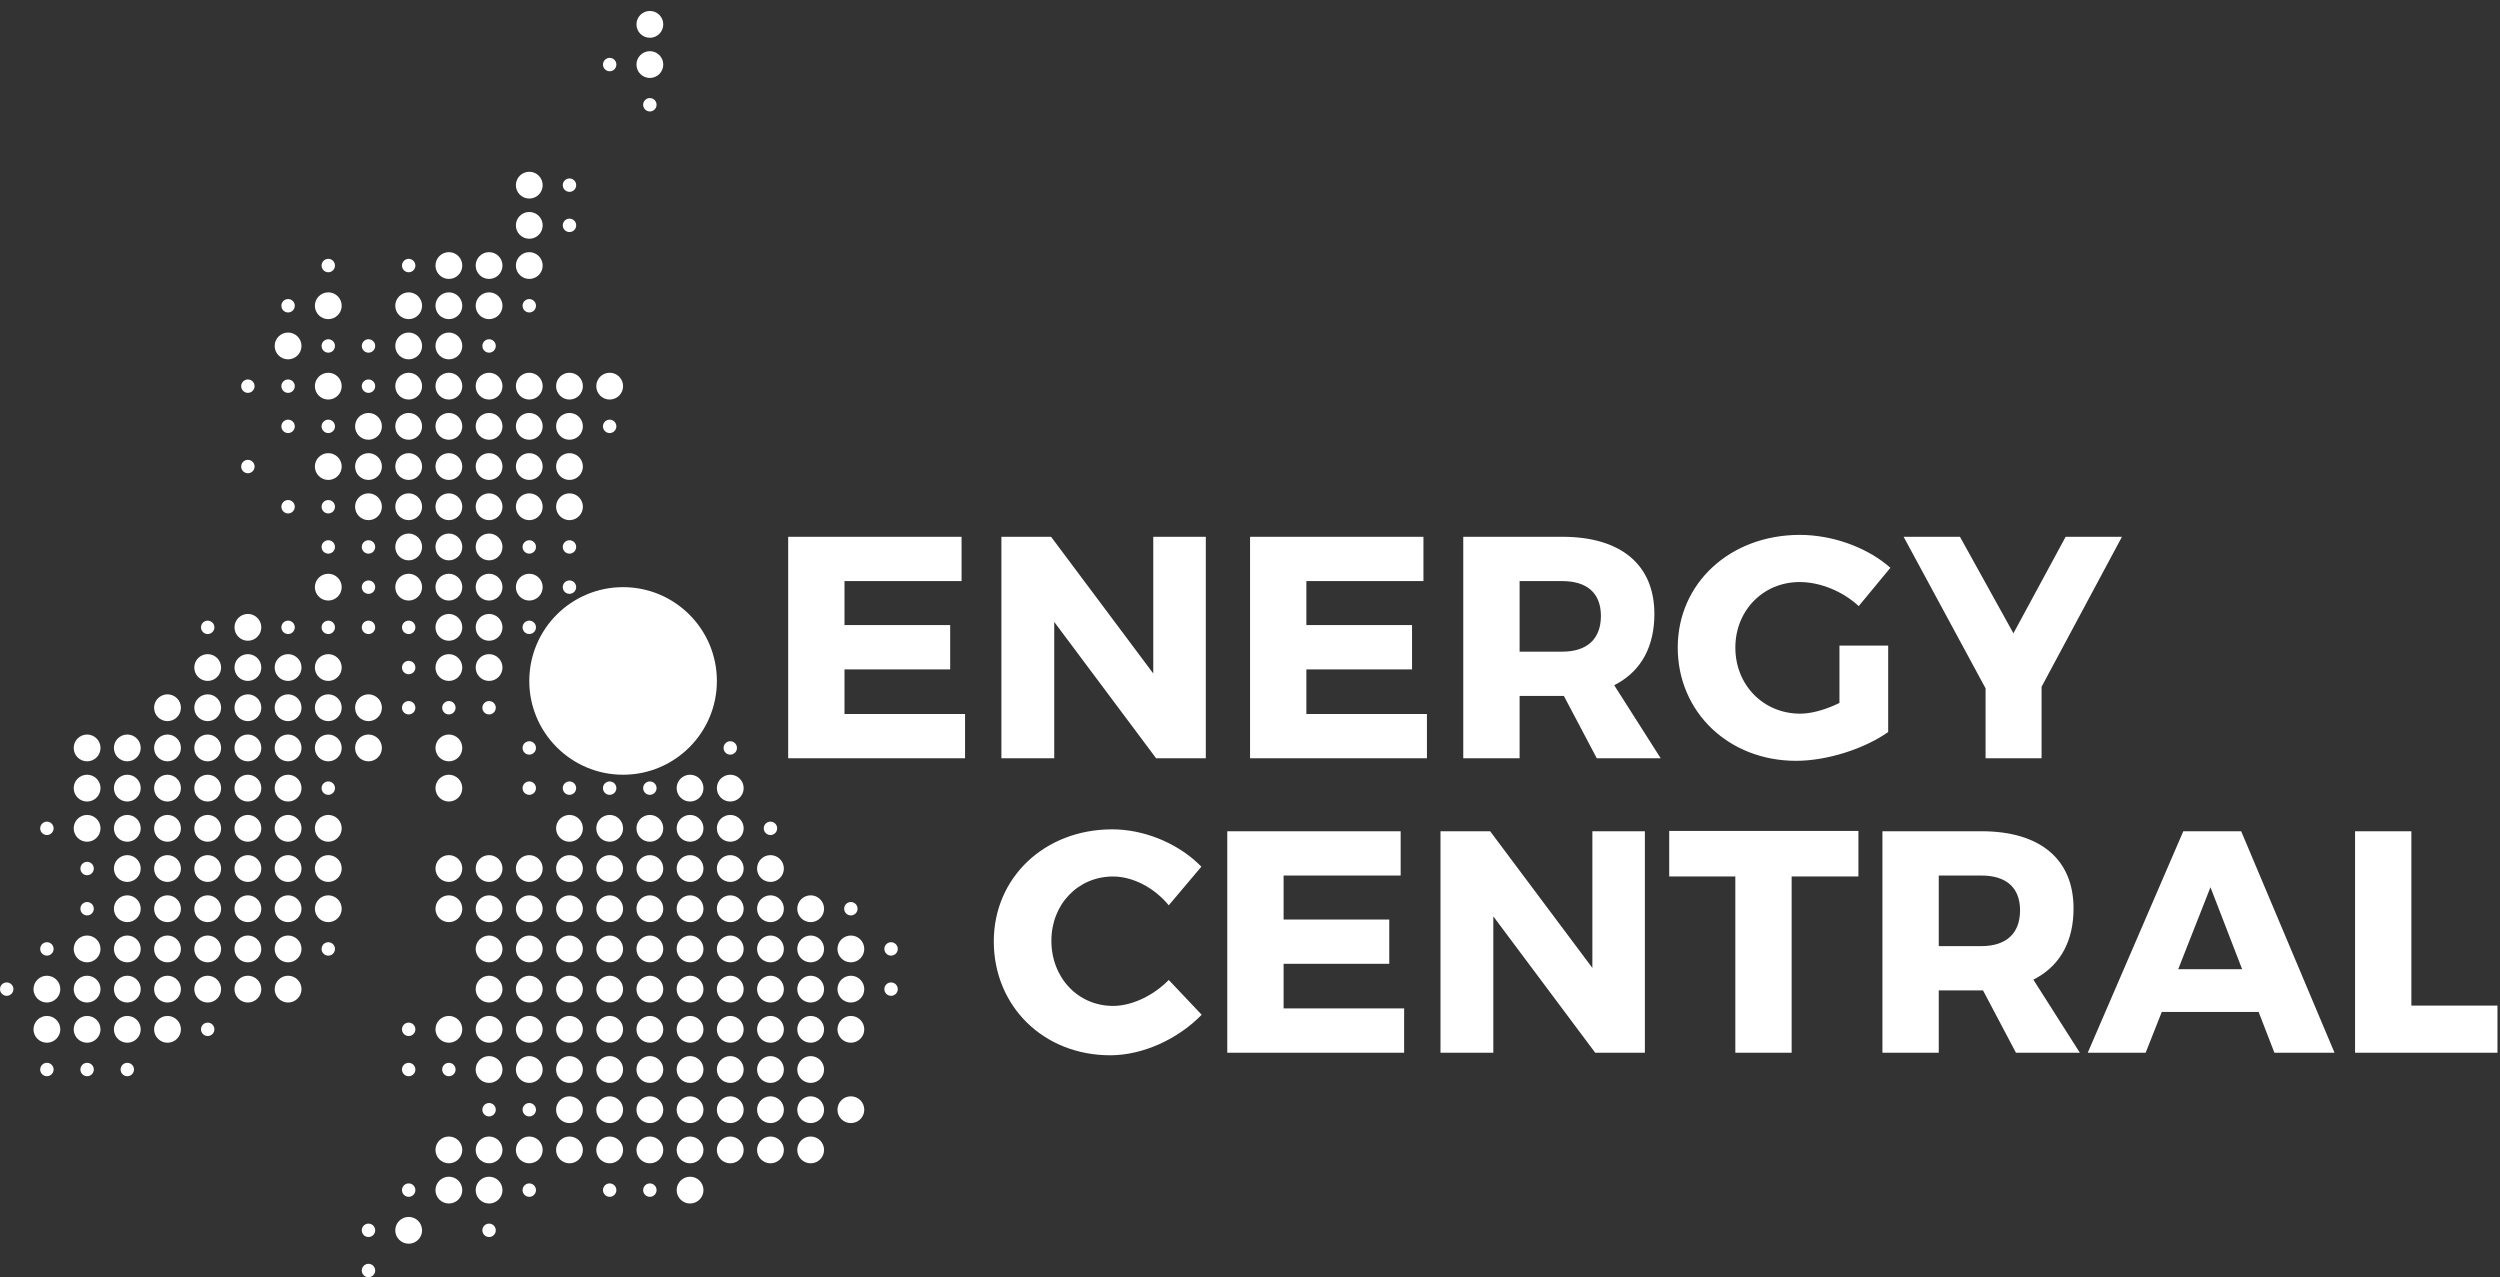 <?xml version="1.0" encoding="UTF-8"?>
<svg width="137px" height="70px" viewBox="0 0 137 70" version="1.1" xmlns="http://www.w3.org/2000/svg" xmlns:xlink="http://www.w3.org/1999/xlink">
    <rect x="0" y="0" width="137" height="70" fill="#333333" stroke="none"/>
    <title>Logo/White</title>
    <g id="Page-1" stroke="none" stroke-width="1" fill="none" fill-rule="evenodd">
        <g id="Desktop/Homepage" transform="translate(-150, -100)" fill="#FFFFFF">
            <g id="Logo" transform="translate(150, 100)">
                <path d="M20.193,69.257 C20.396,69.257 20.56,69.422 20.56,69.624 C20.56,69.827 20.396,69.992 20.193,69.992 C19.99,69.992 19.826,69.827 19.826,69.624 C19.826,69.422 19.99,69.257 20.193,69.257 Z M22.396,66.687 C22.801,66.687 23.13,67.016 23.13,67.422 C23.13,67.827 22.801,68.155 22.396,68.155 C21.991,68.155 21.661,67.827 21.661,67.422 C21.661,67.016 21.991,66.687 22.396,66.687 Z M20.193,67.054 C20.396,67.054 20.56,67.219 20.56,67.422 C20.56,67.624 20.396,67.789 20.193,67.789 C19.99,67.789 19.826,67.624 19.826,67.422 C19.826,67.219 19.99,67.054 20.193,67.054 Z M26.802,67.054 C27.004,67.054 27.169,67.219 27.169,67.422 C27.169,67.624 27.004,67.789 26.802,67.789 C26.599,67.789 26.434,67.624 26.434,67.422 C26.434,67.219 26.599,67.054 26.802,67.054 Z M24.599,64.484 C25.004,64.484 25.333,64.813 25.333,65.219 C25.333,65.624 25.004,65.952 24.599,65.952 C24.194,65.952 23.864,65.624 23.864,65.219 C23.864,64.813 24.194,64.484 24.599,64.484 Z M26.802,64.484 C27.207,64.484 27.536,64.813 27.536,65.219 C27.536,65.624 27.207,65.952 26.802,65.952 C26.397,65.952 26.067,65.624 26.067,65.219 C26.067,64.813 26.397,64.484 26.802,64.484 Z M37.816,64.484 C38.221,64.484 38.55,64.813 38.55,65.219 C38.55,65.624 38.221,65.952 37.816,65.952 C37.41,65.952 37.081,65.624 37.081,65.219 C37.081,64.813 37.41,64.484 37.816,64.484 Z M22.396,64.851 C22.598,64.851 22.763,65.016 22.763,65.219 C22.763,65.421 22.598,65.586 22.396,65.586 C22.193,65.586 22.029,65.421 22.029,65.219 C22.029,65.016 22.193,64.851 22.396,64.851 Z M35.613,64.851 C35.815,64.851 35.98,65.016 35.98,65.219 C35.98,65.421 35.815,65.586 35.613,65.586 C35.41,65.586 35.245,65.421 35.245,65.219 C35.245,65.016 35.41,64.851 35.613,64.851 Z M33.411,64.851 C33.613,64.851 33.777,65.016 33.777,65.219 C33.777,65.421 33.613,65.586 33.411,65.586 C33.208,65.586 33.043,65.421 33.043,65.219 C33.043,65.016 33.208,64.851 33.411,64.851 Z M29.005,64.851 C29.207,64.851 29.372,65.016 29.372,65.219 C29.372,65.421 29.207,65.586 29.005,65.586 C28.802,65.586 28.637,65.421 28.637,65.219 C28.637,65.016 28.802,64.851 29.005,64.851 Z M35.613,62.281 C36.018,62.281 36.347,62.61 36.347,63.016 C36.347,63.421 36.018,63.749 35.613,63.749 C35.208,63.749 34.878,63.421 34.878,63.016 C34.878,62.61 35.208,62.281 35.613,62.281 Z M33.411,62.281 C33.816,62.281 34.145,62.61 34.145,63.016 C34.145,63.421 33.816,63.749 33.411,63.749 C33.005,63.749 32.676,63.421 32.676,63.016 C32.676,62.61 33.005,62.281 33.411,62.281 Z M31.208,62.281 C31.613,62.281 31.942,62.61 31.942,63.016 C31.942,63.421 31.613,63.749 31.208,63.749 C30.802,63.749 30.473,63.421 30.473,63.016 C30.473,62.61 30.802,62.281 31.208,62.281 Z M29.005,62.281 C29.41,62.281 29.739,62.61 29.739,63.016 C29.739,63.421 29.41,63.749 29.005,63.749 C28.6,63.749 28.27,63.421 28.27,63.016 C28.27,62.61 28.6,62.281 29.005,62.281 Z M26.802,62.281 C27.207,62.281 27.536,62.61 27.536,63.016 C27.536,63.421 27.207,63.749 26.802,63.749 C26.397,63.749 26.067,63.421 26.067,63.016 C26.067,62.61 26.397,62.281 26.802,62.281 Z M24.599,62.281 C25.004,62.281 25.333,62.61 25.333,63.016 C25.333,63.421 25.004,63.749 24.599,63.749 C24.194,63.749 23.864,63.421 23.864,63.016 C23.864,62.61 24.194,62.281 24.599,62.281 Z M44.424,62.281 C44.83,62.281 45.159,62.61 45.159,63.016 C45.159,63.421 44.83,63.749 44.424,63.749 C44.019,63.749 43.69,63.421 43.69,63.016 C43.69,62.61 44.019,62.281 44.424,62.281 Z M42.222,62.281 C42.627,62.281 42.956,62.61 42.956,63.016 C42.956,63.421 42.627,63.749 42.222,63.749 C41.816,63.749 41.487,63.421 41.487,63.016 C41.487,62.61 41.816,62.281 42.222,62.281 Z M40.019,62.281 C40.424,62.281 40.753,62.61 40.753,63.016 C40.753,63.421 40.424,63.749 40.019,63.749 C39.613,63.749 39.284,63.421 39.284,63.016 C39.284,62.61 39.613,62.281 40.019,62.281 Z M37.816,62.281 C38.221,62.281 38.55,62.61 38.55,63.016 C38.55,63.421 38.221,63.749 37.816,63.749 C37.41,63.749 37.081,63.421 37.081,63.016 C37.081,62.61 37.41,62.281 37.816,62.281 Z M44.424,60.078 C44.83,60.078 45.159,60.407 45.159,60.813 C45.159,61.218 44.83,61.546 44.424,61.546 C44.019,61.546 43.69,61.218 43.69,60.813 C43.69,60.407 44.019,60.078 44.424,60.078 Z M46.627,60.078 C47.033,60.078 47.362,60.407 47.362,60.813 C47.362,61.218 47.033,61.546 46.627,61.546 C46.222,61.546 45.893,61.218 45.893,60.813 C45.893,60.407 46.222,60.078 46.627,60.078 Z M31.208,60.078 C31.613,60.078 31.942,60.407 31.942,60.813 C31.942,61.218 31.613,61.546 31.208,61.546 C30.802,61.546 30.473,61.218 30.473,60.813 C30.473,60.407 30.802,60.078 31.208,60.078 Z M33.411,60.078 C33.816,60.078 34.145,60.407 34.145,60.813 C34.145,61.218 33.816,61.546 33.411,61.546 C33.005,61.546 32.676,61.218 32.676,60.813 C32.676,60.407 33.005,60.078 33.411,60.078 Z M35.613,60.078 C36.018,60.078 36.347,60.407 36.347,60.813 C36.347,61.218 36.018,61.546 35.613,61.546 C35.208,61.546 34.878,61.218 34.878,60.813 C34.878,60.407 35.208,60.078 35.613,60.078 Z M37.816,60.078 C38.221,60.078 38.55,60.407 38.55,60.813 C38.55,61.218 38.221,61.546 37.816,61.546 C37.41,61.546 37.081,61.218 37.081,60.813 C37.081,60.407 37.41,60.078 37.816,60.078 Z M40.019,60.078 C40.424,60.078 40.753,60.407 40.753,60.813 C40.753,61.218 40.424,61.546 40.019,61.546 C39.613,61.546 39.284,61.218 39.284,60.813 C39.284,60.407 39.613,60.078 40.019,60.078 Z M42.222,60.078 C42.627,60.078 42.956,60.407 42.956,60.813 C42.956,61.218 42.627,61.546 42.222,61.546 C41.816,61.546 41.487,61.218 41.487,60.813 C41.487,60.407 41.816,60.078 42.222,60.078 Z M26.802,60.445 C27.004,60.445 27.169,60.61 27.169,60.813 C27.169,61.015 27.004,61.18 26.802,61.18 C26.599,61.18 26.434,61.015 26.434,60.813 C26.434,60.61 26.599,60.445 26.802,60.445 Z M29.005,60.445 C29.206,60.445 29.372,60.61 29.372,60.813 C29.372,61.015 29.206,61.18 29.005,61.18 C28.802,61.18 28.637,61.015 28.637,60.813 C28.637,60.61 28.802,60.445 29.005,60.445 Z M42.222,57.875 C42.627,57.875 42.956,58.204 42.956,58.61 C42.956,59.015 42.627,59.344 42.222,59.344 C41.816,59.344 41.487,59.015 41.487,58.61 C41.487,58.204 41.816,57.875 42.222,57.875 Z M44.424,57.875 C44.83,57.875 45.159,58.204 45.159,58.61 C45.159,59.015 44.83,59.344 44.424,59.344 C44.019,59.344 43.69,59.015 43.69,58.61 C43.69,58.204 44.019,57.875 44.424,57.875 Z M26.802,57.875 C27.207,57.875 27.536,58.204 27.536,58.61 C27.536,59.015 27.207,59.344 26.802,59.344 C26.397,59.344 26.067,59.015 26.067,58.61 C26.067,58.204 26.397,57.875 26.802,57.875 Z M37.816,57.875 C38.221,57.875 38.55,58.204 38.55,58.61 C38.55,59.015 38.221,59.344 37.816,59.344 C37.41,59.344 37.081,59.015 37.081,58.61 C37.081,58.204 37.41,57.875 37.816,57.875 Z M35.613,57.875 C36.018,57.875 36.347,58.204 36.347,58.61 C36.347,59.015 36.018,59.344 35.613,59.344 C35.208,59.344 34.878,59.015 34.878,58.61 C34.878,58.204 35.208,57.875 35.613,57.875 Z M33.411,57.875 C33.816,57.875 34.145,58.204 34.145,58.61 C34.145,59.015 33.816,59.344 33.411,59.344 C33.005,59.344 32.676,59.015 32.676,58.61 C32.676,58.204 33.005,57.875 33.411,57.875 Z M29.005,57.875 C29.41,57.875 29.739,58.204 29.739,58.61 C29.739,59.015 29.41,59.344 29.005,59.344 C28.6,59.344 28.27,59.015 28.27,58.61 C28.27,58.204 28.6,57.875 29.005,57.875 Z M40.019,57.875 C40.424,57.875 40.753,58.204 40.753,58.61 C40.753,59.015 40.424,59.344 40.019,59.344 C39.613,59.344 39.284,59.015 39.284,58.61 C39.284,58.204 39.613,57.875 40.019,57.875 Z M31.208,57.875 C31.613,57.875 31.942,58.204 31.942,58.61 C31.942,59.015 31.613,59.344 31.208,59.344 C30.802,59.344 30.473,59.015 30.473,58.61 C30.473,58.204 30.802,57.875 31.208,57.875 Z M2.57,58.242 C2.773,58.242 2.938,58.407 2.938,58.61 C2.938,58.812 2.773,58.977 2.57,58.977 C2.368,58.977 2.203,58.812 2.203,58.61 C2.203,58.407 2.368,58.242 2.57,58.242 Z M4.773,58.242 C4.976,58.242 5.14,58.407 5.14,58.61 C5.14,58.812 4.976,58.977 4.773,58.977 C4.571,58.977 4.406,58.812 4.406,58.61 C4.406,58.407 4.571,58.242 4.773,58.242 Z M6.976,58.242 C7.179,58.242 7.343,58.407 7.343,58.61 C7.343,58.812 7.179,58.977 6.976,58.977 C6.774,58.977 6.609,58.812 6.609,58.61 C6.609,58.407 6.774,58.242 6.976,58.242 Z M22.396,58.242 C22.598,58.242 22.763,58.407 22.763,58.61 C22.763,58.812 22.598,58.977 22.396,58.977 C22.193,58.977 22.029,58.812 22.029,58.61 C22.029,58.407 22.193,58.242 22.396,58.242 Z M24.599,58.242 C24.801,58.242 24.966,58.407 24.966,58.61 C24.966,58.812 24.801,58.977 24.599,58.977 C24.396,58.977 24.232,58.812 24.232,58.61 C24.232,58.407 24.396,58.242 24.599,58.242 Z M60.945,45.448 C62.654,45.448 64.424,46.164 65.638,47.301 L65.835,47.494 L64.048,49.61 C63.251,48.639 62.072,48.032 60.997,48.032 C59.073,48.032 57.616,49.558 57.616,51.552 C57.616,53.58 59.073,55.124 60.997,55.124 C61.952,55.124 63.043,54.64 63.874,53.871 L64.048,53.702 L65.852,55.609 C64.552,56.945 62.627,57.829 60.841,57.829 C57.183,57.829 54.46,55.141 54.46,51.586 C54.46,48.083 57.253,45.448 60.945,45.448 Z M76.756,45.552 L76.756,47.98 L70.341,47.98 L70.341,50.39 L76.132,50.39 L76.132,52.818 L70.341,52.818 L70.341,55.262 L76.946,55.262 L76.946,57.69 L67.254,57.69 L67.254,45.552 L76.756,45.552 Z M81.66,45.552 L87.262,53.042 L87.262,45.552 L90.139,45.552 L90.139,57.69 L87.418,57.69 L81.834,50.217 L81.834,57.69 L78.939,57.69 L78.939,45.552 L81.66,45.552 Z M101.841,45.535 L101.841,48.032 L98.182,48.032 L98.182,57.69 L95.096,57.69 L95.096,48.032 L91.473,48.032 L91.473,45.535 L101.841,45.535 Z M108.584,45.552 C111.792,45.552 113.63,47.078 113.63,49.783 C113.63,51.554 112.918,52.851 111.617,53.583 L111.428,53.684 L113.976,57.69 L110.474,57.69 L108.67,54.274 L106.244,54.274 L106.244,57.69 L103.157,57.69 L103.157,45.552 L108.584,45.552 Z M122.817,45.552 L127.932,57.69 L124.638,57.69 L123.772,55.453 L118.466,55.453 L117.581,57.69 L114.408,57.69 L119.645,45.552 L122.817,45.552 Z M132.143,45.552 L132.143,55.106 L136.861,55.106 L136.861,57.69 L129.057,57.69 L129.057,45.552 L132.143,45.552 Z M44.424,55.673 C44.83,55.673 45.159,56.002 45.159,56.408 C45.159,56.813 44.83,57.141 44.424,57.141 C44.019,57.141 43.69,56.813 43.69,56.408 C43.69,56.002 44.019,55.673 44.424,55.673 Z M2.57,55.673 C2.975,55.673 3.305,56.002 3.305,56.408 C3.305,56.813 2.975,57.141 2.57,57.141 C2.165,57.141 1.836,56.813 1.836,56.408 C1.836,56.002 2.165,55.673 2.57,55.673 Z M42.222,55.673 C42.627,55.673 42.956,56.002 42.956,56.408 C42.956,56.813 42.627,57.141 42.222,57.141 C41.816,57.141 41.487,56.813 41.487,56.408 C41.487,56.002 41.816,55.673 42.222,55.673 Z M40.019,55.673 C40.424,55.673 40.753,56.002 40.753,56.408 C40.753,56.813 40.424,57.141 40.019,57.141 C39.613,57.141 39.284,56.813 39.284,56.408 C39.284,56.002 39.613,55.673 40.019,55.673 Z M37.816,55.673 C38.221,55.673 38.55,56.002 38.55,56.408 C38.55,56.813 38.221,57.141 37.816,57.141 C37.41,57.141 37.081,56.813 37.081,56.408 C37.081,56.002 37.41,55.673 37.816,55.673 Z M35.613,55.673 C36.018,55.673 36.347,56.002 36.347,56.408 C36.347,56.813 36.018,57.141 35.613,57.141 C35.208,57.141 34.878,56.813 34.878,56.408 C34.878,56.002 35.208,55.673 35.613,55.673 Z M33.411,55.673 C33.816,55.673 34.145,56.002 34.145,56.408 C34.145,56.813 33.816,57.141 33.411,57.141 C33.005,57.141 32.676,56.813 32.676,56.408 C32.676,56.002 33.005,55.673 33.411,55.673 Z M26.802,55.673 C27.207,55.673 27.536,56.002 27.536,56.408 C27.536,56.813 27.207,57.141 26.802,57.141 C26.397,57.141 26.067,56.813 26.067,56.408 C26.067,56.002 26.397,55.673 26.802,55.673 Z M29.005,55.673 C29.41,55.673 29.739,56.002 29.739,56.408 C29.739,56.813 29.41,57.141 29.005,57.141 C28.6,57.141 28.27,56.813 28.27,56.408 C28.27,56.002 28.6,55.673 29.005,55.673 Z M31.208,55.673 C31.613,55.673 31.942,56.002 31.942,56.408 C31.942,56.813 31.613,57.141 31.208,57.141 C30.802,57.141 30.473,56.813 30.473,56.408 C30.473,56.002 30.802,55.673 31.208,55.673 Z M24.599,55.673 C25.004,55.673 25.333,56.002 25.333,56.408 C25.333,56.813 25.004,57.141 24.599,57.141 C24.194,57.141 23.864,56.813 23.864,56.408 C23.864,56.002 24.194,55.673 24.599,55.673 Z M9.179,55.673 C9.584,55.673 9.914,56.002 9.914,56.408 C9.914,56.813 9.584,57.141 9.179,57.141 C8.774,57.141 8.444,56.813 8.444,56.408 C8.444,56.002 8.774,55.673 9.179,55.673 Z M6.976,55.673 C7.381,55.673 7.711,56.002 7.711,56.408 C7.711,56.813 7.381,57.141 6.976,57.141 C6.571,57.141 6.242,56.813 6.242,56.408 C6.242,56.002 6.571,55.673 6.976,55.673 Z M4.773,55.673 C5.178,55.673 5.508,56.002 5.508,56.408 C5.508,56.813 5.178,57.141 4.773,57.141 C4.368,57.141 4.039,56.813 4.039,56.408 C4.039,56.002 4.368,55.673 4.773,55.673 Z M46.627,55.673 C47.033,55.673 47.362,56.002 47.362,56.408 C47.362,56.813 47.033,57.141 46.627,57.141 C46.222,57.141 45.893,56.813 45.893,56.408 C45.893,56.002 46.222,55.673 46.627,55.673 Z M11.382,56.04 C11.584,56.04 11.749,56.204 11.749,56.407 C11.749,56.609 11.584,56.774 11.382,56.774 C11.179,56.774 11.015,56.609 11.015,56.407 C11.015,56.204 11.179,56.04 11.382,56.04 Z M22.396,56.04 C22.598,56.04 22.763,56.204 22.763,56.407 C22.763,56.609 22.598,56.774 22.396,56.774 C22.193,56.774 22.029,56.609 22.029,56.407 C22.029,56.204 22.193,56.04 22.396,56.04 Z M44.424,53.47 C44.83,53.47 45.159,53.799 45.159,54.205 C45.159,54.61 44.83,54.938 44.424,54.938 C44.019,54.938 43.69,54.61 43.69,54.205 C43.69,53.799 44.019,53.47 44.424,53.47 Z M37.816,53.47 C38.221,53.47 38.55,53.799 38.55,54.205 C38.55,54.61 38.221,54.938 37.816,54.938 C37.41,54.938 37.081,54.61 37.081,54.205 C37.081,53.799 37.41,53.47 37.816,53.47 Z M4.773,53.47 C5.178,53.47 5.508,53.799 5.508,54.205 C5.508,54.61 5.178,54.938 4.773,54.938 C4.368,54.938 4.039,54.61 4.039,54.205 C4.039,53.799 4.368,53.47 4.773,53.47 Z M29.005,53.47 C29.41,53.47 29.739,53.799 29.739,54.205 C29.739,54.61 29.41,54.938 29.005,54.938 C28.6,54.938 28.27,54.61 28.27,54.205 C28.27,53.799 28.6,53.47 29.005,53.47 Z M11.382,53.47 C11.787,53.47 12.116,53.799 12.116,54.205 C12.116,54.61 11.787,54.938 11.382,54.938 C10.976,54.938 10.647,54.61 10.647,54.205 C10.647,53.799 10.976,53.47 11.382,53.47 Z M42.222,53.47 C42.627,53.47 42.956,53.799 42.956,54.205 C42.956,54.61 42.627,54.938 42.222,54.938 C41.816,54.938 41.487,54.61 41.487,54.205 C41.487,53.799 41.816,53.47 42.222,53.47 Z M9.179,53.47 C9.584,53.47 9.914,53.799 9.914,54.205 C9.914,54.61 9.584,54.938 9.179,54.938 C8.774,54.938 8.444,54.61 8.444,54.205 C8.444,53.799 8.774,53.47 9.179,53.47 Z M40.019,53.47 C40.424,53.47 40.753,53.799 40.753,54.205 C40.753,54.61 40.424,54.938 40.019,54.938 C39.613,54.938 39.284,54.61 39.284,54.205 C39.284,53.799 39.613,53.47 40.019,53.47 Z M6.976,53.47 C7.381,53.47 7.711,53.799 7.711,54.205 C7.711,54.61 7.381,54.938 6.976,54.938 C6.571,54.938 6.242,54.61 6.242,54.205 C6.242,53.799 6.571,53.47 6.976,53.47 Z M26.802,53.47 C27.207,53.47 27.536,53.799 27.536,54.205 C27.536,54.61 27.207,54.938 26.802,54.938 C26.397,54.938 26.067,54.61 26.067,54.205 C26.067,53.799 26.397,53.47 26.802,53.47 Z M2.57,53.47 C2.975,53.47 3.305,53.799 3.305,54.205 C3.305,54.61 2.975,54.938 2.57,54.938 C2.165,54.938 1.836,54.61 1.836,54.205 C1.836,53.799 2.165,53.47 2.57,53.47 Z M31.208,53.47 C31.613,53.47 31.942,53.799 31.942,54.205 C31.942,54.61 31.613,54.938 31.208,54.938 C30.802,54.938 30.473,54.61 30.473,54.205 C30.473,53.799 30.802,53.47 31.208,53.47 Z M13.584,53.47 C13.989,53.47 14.319,53.799 14.319,54.205 C14.319,54.61 13.989,54.938 13.584,54.938 C13.179,54.938 12.85,54.61 12.85,54.205 C12.85,53.799 13.179,53.47 13.584,53.47 Z M46.627,53.47 C47.033,53.47 47.362,53.799 47.362,54.205 C47.362,54.61 47.033,54.938 46.627,54.938 C46.222,54.938 45.893,54.61 45.893,54.205 C45.893,53.799 46.222,53.47 46.627,53.47 Z M15.787,53.47 C16.192,53.47 16.522,53.799 16.522,54.205 C16.522,54.61 16.192,54.938 15.787,54.938 C15.382,54.938 15.052,54.61 15.052,54.205 C15.052,53.799 15.382,53.47 15.787,53.47 Z M33.411,53.47 C33.816,53.47 34.145,53.799 34.145,54.205 C34.145,54.61 33.816,54.938 33.411,54.938 C33.005,54.938 32.676,54.61 32.676,54.205 C32.676,53.799 33.005,53.47 33.411,53.47 Z M35.613,53.47 C36.018,53.47 36.347,53.799 36.347,54.205 C36.347,54.61 36.018,54.938 35.613,54.938 C35.208,54.938 34.878,54.61 34.878,54.205 C34.878,53.799 35.208,53.47 35.613,53.47 Z M48.83,53.837 C49.033,53.837 49.198,54.001 49.198,54.204 C49.198,54.406 49.033,54.571 48.83,54.571 C48.628,54.571 48.463,54.406 48.463,54.204 C48.463,54.001 48.628,53.837 48.83,53.837 Z M0.367,53.837 C0.57,53.837 0.735,54.001 0.735,54.204 C0.735,54.406 0.57,54.571 0.367,54.571 C0.165,54.571 4.68040639e-14,54.406 4.68040639e-14,54.204 C4.68040639e-14,54.001 0.165,53.837 0.367,53.837 Z M121.134,48.621 L119.366,53.112 L122.869,53.112 L121.134,48.621 Z M6.976,51.267 C7.381,51.267 7.711,51.596 7.711,52.002 C7.711,52.407 7.381,52.736 6.976,52.736 C6.571,52.736 6.242,52.407 6.242,52.002 C6.242,51.596 6.571,51.267 6.976,51.267 Z M37.816,51.267 C38.221,51.267 38.55,51.596 38.55,52.002 C38.55,52.407 38.221,52.736 37.816,52.736 C37.41,52.736 37.081,52.407 37.081,52.002 C37.081,51.596 37.41,51.267 37.816,51.267 Z M29.005,51.267 C29.41,51.267 29.739,51.596 29.739,52.002 C29.739,52.407 29.41,52.736 29.005,52.736 C28.6,52.736 28.27,52.407 28.27,52.002 C28.27,51.596 28.6,51.267 29.005,51.267 Z M33.411,51.267 C33.816,51.267 34.145,51.596 34.145,52.002 C34.145,52.407 33.816,52.736 33.411,52.736 C33.005,52.736 32.676,52.407 32.676,52.002 C32.676,51.596 33.005,51.267 33.411,51.267 Z M4.773,51.267 C5.178,51.267 5.508,51.596 5.508,52.002 C5.508,52.407 5.178,52.736 4.773,52.736 C4.368,52.736 4.039,52.407 4.039,52.002 C4.039,51.596 4.368,51.267 4.773,51.267 Z M44.424,51.267 C44.83,51.267 45.159,51.596 45.159,52.002 C45.159,52.407 44.83,52.736 44.424,52.736 C44.019,52.736 43.69,52.407 43.69,52.002 C43.69,51.596 44.019,51.267 44.424,51.267 Z M46.627,51.267 C47.033,51.267 47.362,51.596 47.362,52.002 C47.362,52.407 47.033,52.736 46.627,52.736 C46.222,52.736 45.893,52.407 45.893,52.002 C45.893,51.596 46.222,51.267 46.627,51.267 Z M40.019,51.267 C40.424,51.267 40.753,51.596 40.753,52.002 C40.753,52.407 40.424,52.736 40.019,52.736 C39.613,52.736 39.284,52.407 39.284,52.002 C39.284,51.596 39.613,51.267 40.019,51.267 Z M11.382,51.267 C11.787,51.267 12.116,51.596 12.116,52.002 C12.116,52.407 11.787,52.736 11.382,52.736 C10.976,52.736 10.647,52.407 10.647,52.002 C10.647,51.596 10.976,51.267 11.382,51.267 Z M35.613,51.267 C36.018,51.267 36.347,51.596 36.347,52.002 C36.347,52.407 36.018,52.736 35.613,52.736 C35.208,52.736 34.878,52.407 34.878,52.002 C34.878,51.596 35.208,51.267 35.613,51.267 Z M9.179,51.267 C9.584,51.267 9.914,51.596 9.914,52.002 C9.914,52.407 9.584,52.736 9.179,52.736 C8.774,52.736 8.444,52.407 8.444,52.002 C8.444,51.596 8.774,51.267 9.179,51.267 Z M31.208,51.267 C31.613,51.267 31.942,51.596 31.942,52.002 C31.942,52.407 31.613,52.736 31.208,52.736 C30.802,52.736 30.473,52.407 30.473,52.002 C30.473,51.596 30.802,51.267 31.208,51.267 Z M42.222,51.267 C42.627,51.267 42.956,51.596 42.956,52.002 C42.956,52.407 42.627,52.736 42.222,52.736 C41.816,52.736 41.487,52.407 41.487,52.002 C41.487,51.596 41.816,51.267 42.222,51.267 Z M13.584,51.267 C13.989,51.267 14.319,51.596 14.319,52.002 C14.319,52.407 13.989,52.736 13.584,52.736 C13.179,52.736 12.85,52.407 12.85,52.002 C12.85,51.596 13.179,51.267 13.584,51.267 Z M15.787,51.267 C16.192,51.267 16.522,51.596 16.522,52.002 C16.522,52.407 16.192,52.736 15.787,52.736 C15.382,52.736 15.052,52.407 15.052,52.002 C15.052,51.596 15.382,51.267 15.787,51.267 Z M26.802,51.267 C27.207,51.267 27.536,51.596 27.536,52.002 C27.536,52.407 27.207,52.736 26.802,52.736 C26.397,52.736 26.067,52.407 26.067,52.002 C26.067,51.596 26.397,51.267 26.802,51.267 Z M48.83,51.634 C49.033,51.634 49.198,51.798 49.198,52.001 C49.198,52.204 49.033,52.368 48.83,52.368 C48.628,52.368 48.463,52.204 48.463,52.001 C48.463,51.798 48.628,51.634 48.83,51.634 Z M2.57,51.634 C2.773,51.634 2.938,51.798 2.938,52.001 C2.938,52.204 2.773,52.368 2.57,52.368 C2.368,52.368 2.203,52.204 2.203,52.001 C2.203,51.798 2.368,51.634 2.57,51.634 Z M17.99,51.634 C18.193,51.634 18.357,51.799 18.357,52.002 C18.357,52.204 18.193,52.369 17.99,52.369 C17.787,52.369 17.623,52.204 17.623,52.002 C17.623,51.799 17.787,51.634 17.99,51.634 Z M108.584,47.98 L106.244,47.98 L106.244,51.847 L108.584,51.847 C109.92,51.847 110.699,51.17 110.699,49.887 C110.699,48.621 109.92,47.98 108.584,47.98 Z M6.976,49.064 C7.381,49.064 7.711,49.393 7.711,49.799 C7.711,50.204 7.381,50.533 6.976,50.533 C6.571,50.533 6.242,50.204 6.242,49.799 C6.242,49.393 6.571,49.064 6.976,49.064 Z M9.179,49.064 C9.584,49.064 9.914,49.393 9.914,49.799 C9.914,50.204 9.584,50.533 9.179,50.533 C8.774,50.533 8.444,50.204 8.444,49.799 C8.444,49.393 8.774,49.064 9.179,49.064 Z M31.208,49.064 C31.613,49.064 31.942,49.393 31.942,49.799 C31.942,50.204 31.613,50.533 31.208,50.533 C30.802,50.533 30.473,50.204 30.473,49.799 C30.473,49.393 30.802,49.064 31.208,49.064 Z M13.584,49.064 C13.989,49.064 14.319,49.393 14.319,49.799 C14.319,50.204 13.989,50.533 13.584,50.533 C13.179,50.533 12.85,50.204 12.85,49.799 C12.85,49.393 13.179,49.064 13.584,49.064 Z M15.787,49.064 C16.192,49.064 16.522,49.393 16.522,49.799 C16.522,50.204 16.192,50.533 15.787,50.533 C15.382,50.533 15.052,50.204 15.052,49.799 C15.052,49.393 15.382,49.064 15.787,49.064 Z M17.99,49.064 C18.395,49.064 18.725,49.393 18.725,49.799 C18.725,50.204 18.395,50.533 17.99,50.533 C17.585,50.533 17.255,50.204 17.255,49.799 C17.255,49.393 17.585,49.064 17.99,49.064 Z M24.599,49.064 C25.004,49.064 25.333,49.393 25.333,49.799 C25.333,50.204 25.004,50.533 24.599,50.533 C24.194,50.533 23.864,50.204 23.864,49.799 C23.864,49.393 24.194,49.064 24.599,49.064 Z M42.222,49.064 C42.627,49.064 42.956,49.393 42.956,49.799 C42.956,50.204 42.627,50.533 42.222,50.533 C41.816,50.533 41.487,50.204 41.487,49.799 C41.487,49.393 41.816,49.064 42.222,49.064 Z M44.424,49.064 C44.83,49.064 45.159,49.393 45.159,49.799 C45.159,50.204 44.83,50.533 44.424,50.533 C44.019,50.533 43.69,50.204 43.69,49.799 C43.69,49.393 44.019,49.064 44.424,49.064 Z M29.005,49.064 C29.41,49.064 29.739,49.393 29.739,49.799 C29.739,50.204 29.41,50.533 29.005,50.533 C28.6,50.533 28.27,50.204 28.27,49.799 C28.27,49.393 28.6,49.064 29.005,49.064 Z M26.802,49.064 C27.207,49.064 27.536,49.393 27.536,49.799 C27.536,50.204 27.207,50.533 26.802,50.533 C26.397,50.533 26.067,50.204 26.067,49.799 C26.067,49.393 26.397,49.064 26.802,49.064 Z M11.382,49.064 C11.787,49.064 12.116,49.393 12.116,49.799 C12.116,50.204 11.787,50.533 11.382,50.533 C10.976,50.533 10.647,50.204 10.647,49.799 C10.647,49.393 10.976,49.064 11.382,49.064 Z M33.411,49.064 C33.816,49.064 34.145,49.393 34.145,49.799 C34.145,50.204 33.816,50.533 33.411,50.533 C33.005,50.533 32.676,50.204 32.676,49.799 C32.676,49.393 33.005,49.064 33.411,49.064 Z M35.613,49.064 C36.018,49.064 36.347,49.393 36.347,49.799 C36.347,50.204 36.018,50.533 35.613,50.533 C35.208,50.533 34.878,50.204 34.878,49.799 C34.878,49.393 35.208,49.064 35.613,49.064 Z M37.816,49.064 C38.221,49.064 38.55,49.393 38.55,49.799 C38.55,50.204 38.221,50.533 37.816,50.533 C37.41,50.533 37.081,50.204 37.081,49.799 C37.081,49.393 37.41,49.064 37.816,49.064 Z M40.019,49.064 C40.424,49.064 40.753,49.393 40.753,49.799 C40.753,50.204 40.424,50.533 40.019,50.533 C39.613,50.533 39.284,50.204 39.284,49.799 C39.284,49.393 39.613,49.064 40.019,49.064 Z M4.773,49.431 C4.976,49.431 5.14,49.595 5.14,49.798 C5.14,50.001 4.976,50.165 4.773,50.165 C4.571,50.165 4.406,50.001 4.406,49.798 C4.406,49.595 4.571,49.431 4.773,49.431 Z M46.627,49.431 C46.83,49.431 46.995,49.595 46.995,49.798 C46.995,50.001 46.83,50.165 46.627,50.165 C46.425,50.165 46.26,50.001 46.26,49.798 C46.26,49.595 46.425,49.431 46.627,49.431 Z M11.382,46.861 C11.787,46.861 12.116,47.19 12.116,47.596 C12.116,48.001 11.787,48.33 11.382,48.33 C10.976,48.33 10.647,48.001 10.647,47.596 C10.647,47.19 10.976,46.861 11.382,46.861 Z M35.613,46.861 C36.018,46.861 36.347,47.19 36.347,47.596 C36.347,48.001 36.018,48.33 35.613,48.33 C35.208,48.33 34.878,48.001 34.878,47.596 C34.878,47.19 35.208,46.861 35.613,46.861 Z M26.802,46.861 C27.207,46.861 27.536,47.19 27.536,47.596 C27.536,48.001 27.207,48.33 26.802,48.33 C26.397,48.33 26.067,48.001 26.067,47.596 C26.067,47.19 26.397,46.861 26.802,46.861 Z M31.208,46.861 C31.613,46.861 31.942,47.19 31.942,47.596 C31.942,48.001 31.613,48.33 31.208,48.33 C30.802,48.33 30.473,48.001 30.473,47.596 C30.473,47.19 30.802,46.861 31.208,46.861 Z M17.99,46.861 C18.395,46.861 18.725,47.19 18.725,47.596 C18.725,48.001 18.395,48.33 17.99,48.33 C17.585,48.33 17.255,48.001 17.255,47.596 C17.255,47.19 17.585,46.861 17.99,46.861 Z M37.816,46.861 C38.221,46.861 38.55,47.19 38.55,47.596 C38.55,48.001 38.221,48.33 37.816,48.33 C37.41,48.33 37.081,48.001 37.081,47.596 C37.081,47.19 37.41,46.861 37.816,46.861 Z M33.411,46.861 C33.816,46.861 34.145,47.19 34.145,47.596 C34.145,48.001 33.816,48.33 33.411,48.33 C33.005,48.33 32.676,48.001 32.676,47.596 C32.676,47.19 33.005,46.861 33.411,46.861 Z M29.005,46.861 C29.41,46.861 29.739,47.19 29.739,47.596 C29.739,48.001 29.41,48.33 29.005,48.33 C28.6,48.33 28.27,48.001 28.27,47.596 C28.27,47.19 28.6,46.861 29.005,46.861 Z M24.599,46.861 C25.004,46.861 25.333,47.19 25.333,47.596 C25.333,48.001 25.004,48.33 24.599,48.33 C24.194,48.33 23.864,48.001 23.864,47.596 C23.864,47.19 24.194,46.861 24.599,46.861 Z M15.787,46.861 C16.192,46.861 16.522,47.19 16.522,47.596 C16.522,48.001 16.192,48.33 15.787,48.33 C15.382,48.33 15.052,48.001 15.052,47.596 C15.052,47.19 15.382,46.861 15.787,46.861 Z M13.584,46.861 C13.989,46.861 14.319,47.19 14.319,47.596 C14.319,48.001 13.989,48.33 13.584,48.33 C13.179,48.33 12.85,48.001 12.85,47.596 C12.85,47.19 13.179,46.861 13.584,46.861 Z M9.179,46.861 C9.584,46.861 9.914,47.19 9.914,47.596 C9.914,48.001 9.584,48.33 9.179,48.33 C8.774,48.33 8.444,48.001 8.444,47.596 C8.444,47.19 8.774,46.861 9.179,46.861 Z M40.019,46.861 C40.424,46.861 40.753,47.19 40.753,47.596 C40.753,48.001 40.424,48.33 40.019,48.33 C39.613,48.33 39.284,48.001 39.284,47.596 C39.284,47.19 39.613,46.861 40.019,46.861 Z M42.222,46.861 C42.627,46.861 42.956,47.19 42.956,47.596 C42.956,48.001 42.627,48.33 42.222,48.33 C41.816,48.33 41.487,48.001 41.487,47.596 C41.487,47.19 41.816,46.861 42.222,46.861 Z M6.976,46.861 C7.381,46.861 7.711,47.19 7.711,47.596 C7.711,48.001 7.381,48.33 6.976,48.33 C6.571,48.33 6.242,48.001 6.242,47.596 C6.242,47.19 6.571,46.861 6.976,46.861 Z M4.773,47.228 C4.976,47.228 5.14,47.392 5.14,47.595 C5.14,47.798 4.976,47.962 4.773,47.962 C4.571,47.962 4.406,47.798 4.406,47.595 C4.406,47.392 4.571,47.228 4.773,47.228 Z M31.208,44.658 C31.613,44.658 31.942,44.987 31.942,45.393 C31.942,45.798 31.613,46.127 31.208,46.127 C30.802,46.127 30.473,45.798 30.473,45.393 C30.473,44.987 30.802,44.658 31.208,44.658 Z M37.816,44.658 C38.221,44.658 38.55,44.987 38.55,45.393 C38.55,45.798 38.221,46.127 37.816,46.127 C37.41,46.127 37.081,45.798 37.081,45.393 C37.081,44.987 37.41,44.658 37.816,44.658 Z M13.584,44.658 C13.989,44.658 14.319,44.987 14.319,45.393 C14.319,45.798 13.989,46.127 13.584,46.127 C13.179,46.127 12.85,45.798 12.85,45.393 C12.85,44.987 13.179,44.658 13.584,44.658 Z M33.411,44.658 C33.816,44.658 34.145,44.987 34.145,45.393 C34.145,45.798 33.816,46.127 33.411,46.127 C33.005,46.127 32.676,45.798 32.676,45.393 C32.676,44.987 33.005,44.658 33.411,44.658 Z M9.179,44.658 C9.584,44.658 9.914,44.987 9.914,45.393 C9.914,45.798 9.584,46.127 9.179,46.127 C8.774,46.127 8.444,45.798 8.444,45.393 C8.444,44.987 8.774,44.658 9.179,44.658 Z M6.976,44.658 C7.381,44.658 7.711,44.987 7.711,45.393 C7.711,45.798 7.381,46.127 6.976,46.127 C6.571,46.127 6.242,45.798 6.242,45.393 C6.242,44.987 6.571,44.658 6.976,44.658 Z M17.99,44.658 C18.395,44.658 18.725,44.987 18.725,45.393 C18.725,45.798 18.395,46.127 17.99,46.127 C17.585,46.127 17.255,45.798 17.255,45.393 C17.255,44.987 17.585,44.658 17.99,44.658 Z M35.613,44.658 C36.018,44.658 36.347,44.987 36.347,45.393 C36.347,45.798 36.018,46.127 35.613,46.127 C35.208,46.127 34.878,45.798 34.878,45.393 C34.878,44.987 35.208,44.658 35.613,44.658 Z M11.382,44.658 C11.787,44.658 12.116,44.987 12.116,45.393 C12.116,45.798 11.787,46.127 11.382,46.127 C10.976,46.127 10.647,45.798 10.647,45.393 C10.647,44.987 10.976,44.658 11.382,44.658 Z M4.773,44.658 C5.178,44.658 5.508,44.987 5.508,45.393 C5.508,45.798 5.178,46.127 4.773,46.127 C4.368,46.127 4.039,45.798 4.039,45.393 C4.039,44.987 4.368,44.658 4.773,44.658 Z M15.787,44.658 C16.192,44.658 16.522,44.987 16.522,45.393 C16.522,45.798 16.192,46.127 15.787,46.127 C15.382,46.127 15.052,45.798 15.052,45.393 C15.052,44.987 15.382,44.658 15.787,44.658 Z M40.019,44.658 C40.424,44.658 40.753,44.987 40.753,45.393 C40.753,45.798 40.424,46.127 40.019,46.127 C39.613,46.127 39.284,45.798 39.284,45.393 C39.284,44.987 39.613,44.658 40.019,44.658 Z M42.222,45.026 C42.424,45.026 42.589,45.19 42.589,45.393 C42.589,45.596 42.424,45.76 42.222,45.76 C42.019,45.76 41.854,45.596 41.854,45.393 C41.854,45.19 42.019,45.026 42.222,45.026 Z M2.57,45.026 C2.773,45.026 2.938,45.19 2.938,45.393 C2.938,45.596 2.773,45.76 2.57,45.76 C2.368,45.76 2.203,45.596 2.203,45.393 C2.203,45.19 2.368,45.026 2.57,45.026 Z M40.019,42.455 C40.424,42.455 40.753,42.784 40.753,43.19 C40.753,43.595 40.424,43.924 40.019,43.924 C39.613,43.924 39.284,43.595 39.284,43.19 C39.284,42.784 39.613,42.455 40.019,42.455 Z M37.816,42.455 C38.221,42.455 38.55,42.784 38.55,43.19 C38.55,43.595 38.221,43.924 37.816,43.924 C37.41,43.924 37.081,43.595 37.081,43.19 C37.081,42.784 37.41,42.455 37.816,42.455 Z M15.787,42.455 C16.192,42.455 16.522,42.784 16.522,43.19 C16.522,43.595 16.192,43.924 15.787,43.924 C15.382,43.924 15.052,43.595 15.052,43.19 C15.052,42.784 15.382,42.455 15.787,42.455 Z M24.599,42.455 C25.004,42.455 25.333,42.784 25.333,43.19 C25.333,43.595 25.004,43.924 24.599,43.924 C24.194,43.924 23.864,43.595 23.864,43.19 C23.864,42.784 24.194,42.455 24.599,42.455 Z M6.976,42.455 C7.381,42.455 7.711,42.784 7.711,43.19 C7.711,43.595 7.381,43.924 6.976,43.924 C6.571,43.924 6.242,43.595 6.242,43.19 C6.242,42.784 6.571,42.455 6.976,42.455 Z M4.773,42.455 C5.178,42.455 5.508,42.784 5.508,43.19 C5.508,43.595 5.178,43.924 4.773,43.924 C4.368,43.924 4.039,43.595 4.039,43.19 C4.039,42.784 4.368,42.455 4.773,42.455 Z M13.584,42.455 C13.989,42.455 14.319,42.784 14.319,43.19 C14.319,43.595 13.989,43.924 13.584,43.924 C13.179,43.924 12.85,43.595 12.85,43.19 C12.85,42.784 13.179,42.455 13.584,42.455 Z M11.382,42.455 C11.787,42.455 12.116,42.784 12.116,43.19 C12.116,43.595 11.787,43.924 11.382,43.924 C10.976,43.924 10.647,43.595 10.647,43.19 C10.647,42.784 10.976,42.455 11.382,42.455 Z M9.179,42.455 C9.584,42.455 9.914,42.784 9.914,43.19 C9.914,43.595 9.584,43.924 9.179,43.924 C8.774,43.924 8.444,43.595 8.444,43.19 C8.444,42.784 8.774,42.455 9.179,42.455 Z M35.613,42.823 C35.815,42.823 35.98,42.987 35.98,43.19 C35.98,43.393 35.815,43.557 35.613,43.557 C35.41,43.557 35.245,43.393 35.245,43.19 C35.245,42.987 35.41,42.823 35.613,42.823 Z M33.41,42.823 C33.612,42.823 33.777,42.987 33.777,43.19 C33.777,43.393 33.612,43.557 33.41,43.557 C33.207,43.557 33.042,43.393 33.042,43.19 C33.042,42.987 33.207,42.823 33.41,42.823 Z M17.99,42.823 C18.193,42.823 18.357,42.987 18.357,43.19 C18.357,43.393 18.193,43.557 17.99,43.557 C17.787,43.557 17.623,43.393 17.623,43.19 C17.623,42.987 17.787,42.823 17.99,42.823 Z M29.005,42.823 C29.206,42.823 29.372,42.987 29.372,43.19 C29.372,43.393 29.206,43.557 29.005,43.557 C28.802,43.557 28.637,43.393 28.637,43.19 C28.637,42.987 28.802,42.823 29.005,42.823 Z M31.207,42.823 C31.409,42.823 31.574,42.987 31.574,43.19 C31.574,43.393 31.409,43.557 31.207,43.557 C31.004,43.557 30.84,43.393 30.84,43.19 C30.84,42.987 31.004,42.823 31.207,42.823 Z M34.145,32.176 C36.984,32.176 39.285,34.477 39.285,37.316 C39.285,40.154 36.984,42.455 34.145,42.455 C31.306,42.455 29.005,40.154 29.005,37.316 C29.005,34.477 31.306,32.176 34.145,32.176 Z M24.599,40.252 C25.004,40.252 25.333,40.581 25.333,40.987 C25.333,41.392 25.004,41.721 24.599,41.721 C24.194,41.721 23.864,41.392 23.864,40.987 C23.864,40.581 24.194,40.252 24.599,40.252 Z M9.179,40.252 C9.584,40.252 9.914,40.581 9.914,40.987 C9.914,41.392 9.584,41.721 9.179,41.721 C8.774,41.721 8.444,41.392 8.444,40.987 C8.444,40.581 8.774,40.252 9.179,40.252 Z M17.99,40.252 C18.395,40.252 18.725,40.581 18.725,40.987 C18.725,41.392 18.395,41.721 17.99,41.721 C17.585,41.721 17.255,41.392 17.255,40.987 C17.255,40.581 17.585,40.252 17.99,40.252 Z M20.193,40.252 C20.598,40.252 20.928,40.581 20.928,40.987 C20.928,41.392 20.598,41.721 20.193,41.721 C19.788,41.721 19.458,41.392 19.458,40.987 C19.458,40.581 19.788,40.252 20.193,40.252 Z M4.773,40.252 C5.178,40.252 5.508,40.581 5.508,40.987 C5.508,41.392 5.178,41.721 4.773,41.721 C4.368,41.721 4.039,41.392 4.039,40.987 C4.039,40.581 4.368,40.252 4.773,40.252 Z M13.584,40.252 C13.989,40.252 14.319,40.581 14.319,40.987 C14.319,41.392 13.989,41.721 13.584,41.721 C13.179,41.721 12.85,41.392 12.85,40.987 C12.85,40.581 13.179,40.252 13.584,40.252 Z M6.976,40.252 C7.381,40.252 7.711,40.581 7.711,40.987 C7.711,41.392 7.381,41.721 6.976,41.721 C6.571,41.721 6.242,41.392 6.242,40.987 C6.242,40.581 6.571,40.252 6.976,40.252 Z M11.382,40.252 C11.787,40.252 12.116,40.581 12.116,40.987 C12.116,41.392 11.787,41.721 11.382,41.721 C10.976,41.721 10.647,41.392 10.647,40.987 C10.647,40.581 10.976,40.252 11.382,40.252 Z M15.787,40.252 C16.192,40.252 16.522,40.581 16.522,40.987 C16.522,41.392 16.192,41.721 15.787,41.721 C15.382,41.721 15.052,41.392 15.052,40.987 C15.052,40.581 15.382,40.252 15.787,40.252 Z M98.633,29.312 C100.337,29.312 102.133,29.931 103.379,30.934 L103.593,31.115 L101.858,33.214 C100.975,32.398 99.744,31.896 98.617,31.896 C96.622,31.896 95.097,33.457 95.097,35.485 C95.097,37.549 96.64,39.109 98.651,39.109 C99.206,39.109 99.898,38.931 100.557,38.636 L100.802,38.52 L100.802,35.38 L103.472,35.38 L103.472,40.115 C102.171,41.034 100.126,41.693 98.426,41.693 C94.732,41.693 91.94,39.022 91.94,35.485 C91.94,31.965 94.801,29.312 98.633,29.312 Z M52.694,29.416 L52.694,31.844 L46.278,31.844 L46.278,34.254 L52.07,34.254 L52.07,36.682 L46.278,36.682 L46.278,39.127 L52.885,39.127 L52.885,41.554 L43.192,41.554 L43.192,29.416 L52.694,29.416 Z M107.406,29.416 L110.336,34.705 L113.197,29.416 L116.283,29.416 L111.878,37.635 L111.878,41.554 L108.81,41.554 L108.81,37.722 L104.318,29.416 L107.406,29.416 Z M85.614,29.416 C88.822,29.416 90.66,30.942 90.66,33.647 C90.66,35.418 89.949,36.715 88.648,37.448 L88.458,37.549 L91.007,41.554 L87.504,41.554 L85.701,38.138 L83.274,38.138 L83.274,41.554 L80.187,41.554 L80.187,29.416 L85.614,29.416 Z M78.005,29.416 L78.005,31.844 L71.589,31.844 L71.589,34.254 L77.38,34.254 L77.38,36.682 L71.589,36.682 L71.589,39.127 L78.196,39.127 L78.196,41.554 L68.503,41.554 L68.503,29.416 L78.005,29.416 Z M57.599,29.416 L63.199,36.907 L63.199,29.416 L66.078,29.416 L66.078,41.554 L63.356,41.554 L57.772,34.081 L57.772,41.554 L54.877,41.554 L54.877,29.416 L57.599,29.416 Z M29.005,40.62 C29.206,40.62 29.372,40.784 29.372,40.987 C29.372,41.19 29.206,41.354 29.005,41.354 C28.802,41.354 28.637,41.19 28.637,40.987 C28.637,40.784 28.802,40.62 29.005,40.62 Z M40.019,40.62 C40.221,40.62 40.386,40.784 40.386,40.987 C40.386,41.19 40.221,41.354 40.019,41.354 C39.816,41.354 39.651,41.19 39.651,40.987 C39.651,40.784 39.816,40.62 40.019,40.62 Z M9.179,38.05 C9.584,38.05 9.914,38.378 9.914,38.784 C9.914,39.189 9.584,39.518 9.179,39.518 C8.774,39.518 8.444,39.189 8.444,38.784 C8.444,38.378 8.774,38.05 9.179,38.05 Z M20.193,38.05 C20.598,38.05 20.928,38.378 20.928,38.784 C20.928,39.189 20.598,39.518 20.193,39.518 C19.788,39.518 19.458,39.189 19.458,38.784 C19.458,38.378 19.788,38.05 20.193,38.05 Z M11.382,38.05 C11.787,38.05 12.116,38.378 12.116,38.784 C12.116,39.189 11.787,39.518 11.382,39.518 C10.976,39.518 10.647,39.189 10.647,38.784 C10.647,38.378 10.976,38.05 11.382,38.05 Z M17.99,38.05 C18.395,38.05 18.725,38.378 18.725,38.784 C18.725,39.189 18.395,39.518 17.99,39.518 C17.585,39.518 17.255,39.189 17.255,38.784 C17.255,38.378 17.585,38.05 17.99,38.05 Z M15.787,38.05 C16.192,38.05 16.522,38.378 16.522,38.784 C16.522,39.189 16.192,39.518 15.787,39.518 C15.382,39.518 15.052,39.189 15.052,38.784 C15.052,38.378 15.382,38.05 15.787,38.05 Z M13.584,38.05 C13.989,38.05 14.319,38.378 14.319,38.784 C14.319,39.189 13.989,39.518 13.584,39.518 C13.179,39.518 12.85,39.189 12.85,38.784 C12.85,38.378 13.179,38.05 13.584,38.05 Z M24.599,38.417 C24.801,38.417 24.966,38.582 24.966,38.784 C24.966,38.987 24.801,39.151 24.599,39.151 C24.396,39.151 24.232,38.987 24.232,38.784 C24.232,38.582 24.396,38.417 24.599,38.417 Z M22.396,38.417 C22.598,38.417 22.763,38.582 22.763,38.784 C22.763,38.987 22.598,39.151 22.396,39.151 C22.193,39.151 22.029,38.987 22.029,38.784 C22.029,38.582 22.193,38.417 22.396,38.417 Z M26.802,38.417 C27.004,38.417 27.169,38.582 27.169,38.784 C27.169,38.987 27.004,39.151 26.802,39.151 C26.599,39.151 26.434,38.987 26.434,38.784 C26.434,38.582 26.599,38.417 26.802,38.417 Z M26.802,35.847 C27.207,35.847 27.536,36.175 27.536,36.581 C27.536,36.986 27.207,37.315 26.802,37.315 C26.397,37.315 26.067,36.986 26.067,36.581 C26.067,36.175 26.397,35.847 26.802,35.847 Z M15.787,35.847 C16.192,35.847 16.522,36.175 16.522,36.581 C16.522,36.986 16.192,37.315 15.787,37.315 C15.382,37.315 15.052,36.986 15.052,36.581 C15.052,36.175 15.382,35.847 15.787,35.847 Z M17.99,35.847 C18.395,35.847 18.725,36.175 18.725,36.581 C18.725,36.986 18.395,37.315 17.99,37.315 C17.585,37.315 17.255,36.986 17.255,36.581 C17.255,36.175 17.585,35.847 17.99,35.847 Z M24.599,35.847 C25.004,35.847 25.333,36.175 25.333,36.581 C25.333,36.986 25.004,37.315 24.599,37.315 C24.194,37.315 23.864,36.986 23.864,36.581 C23.864,36.175 24.194,35.847 24.599,35.847 Z M13.584,35.847 C13.989,35.847 14.319,36.175 14.319,36.581 C14.319,36.986 13.989,37.315 13.584,37.315 C13.179,37.315 12.85,36.986 12.85,36.581 C12.85,36.175 13.179,35.847 13.584,35.847 Z M11.382,35.847 C11.787,35.847 12.116,36.175 12.116,36.581 C12.116,36.986 11.787,37.315 11.382,37.315 C10.976,37.315 10.647,36.986 10.647,36.581 C10.647,36.175 10.976,35.847 11.382,35.847 Z M22.396,36.214 C22.598,36.214 22.763,36.379 22.763,36.581 C22.763,36.784 22.598,36.948 22.396,36.948 C22.193,36.948 22.029,36.784 22.029,36.581 C22.029,36.379 22.193,36.214 22.396,36.214 Z M85.614,31.844 L83.274,31.844 L83.274,35.711 L85.614,35.711 C86.95,35.711 87.73,35.035 87.73,33.751 C87.73,32.486 86.95,31.844 85.614,31.844 Z M26.802,33.644 C27.207,33.644 27.536,33.973 27.536,34.379 C27.536,34.784 27.207,35.113 26.802,35.113 C26.397,35.113 26.067,34.784 26.067,34.379 C26.067,33.973 26.397,33.644 26.802,33.644 Z M13.584,33.644 C13.989,33.644 14.319,33.973 14.319,34.379 C14.319,34.784 13.989,35.113 13.584,35.113 C13.179,35.113 12.85,34.784 12.85,34.379 C12.85,33.973 13.179,33.644 13.584,33.644 Z M24.599,33.644 C25.004,33.644 25.333,33.973 25.333,34.379 C25.333,34.784 25.004,35.113 24.599,35.113 C24.194,35.113 23.864,34.784 23.864,34.379 C23.864,33.973 24.194,33.644 24.599,33.644 Z M22.396,34.011 C22.598,34.011 22.763,34.176 22.763,34.378 C22.763,34.581 22.598,34.746 22.396,34.746 C22.193,34.746 22.029,34.581 22.029,34.378 C22.029,34.176 22.193,34.011 22.396,34.011 Z M11.382,34.011 C11.584,34.011 11.749,34.176 11.749,34.378 C11.749,34.581 11.584,34.746 11.382,34.746 C11.179,34.746 11.015,34.581 11.015,34.378 C11.015,34.176 11.179,34.011 11.382,34.011 Z M17.99,34.011 C18.193,34.011 18.357,34.176 18.357,34.378 C18.357,34.581 18.193,34.746 17.99,34.746 C17.787,34.746 17.623,34.581 17.623,34.378 C17.623,34.176 17.787,34.011 17.99,34.011 Z M15.787,34.011 C15.99,34.011 16.154,34.176 16.154,34.378 C16.154,34.581 15.99,34.746 15.787,34.746 C15.584,34.746 15.42,34.581 15.42,34.378 C15.42,34.176 15.584,34.011 15.787,34.011 Z M20.193,34.011 C20.396,34.011 20.56,34.176 20.56,34.378 C20.56,34.581 20.396,34.746 20.193,34.746 C19.99,34.746 19.826,34.581 19.826,34.378 C19.826,34.176 19.99,34.011 20.193,34.011 Z M29.005,34.011 C29.206,34.011 29.372,34.176 29.372,34.378 C29.372,34.581 29.206,34.746 29.005,34.746 C28.802,34.746 28.637,34.581 28.637,34.378 C28.637,34.176 28.802,34.011 29.005,34.011 Z M22.396,31.442 C22.801,31.442 23.13,31.77 23.13,32.176 C23.13,32.581 22.801,32.91 22.396,32.91 C21.991,32.91 21.661,32.581 21.661,32.176 C21.661,31.77 21.991,31.442 22.396,31.442 Z M24.599,31.442 C25.004,31.442 25.333,31.77 25.333,32.176 C25.333,32.581 25.004,32.91 24.599,32.91 C24.194,32.91 23.864,32.581 23.864,32.176 C23.864,31.77 24.194,31.442 24.599,31.442 Z M29.005,31.442 C29.41,31.442 29.739,31.77 29.739,32.176 C29.739,32.581 29.41,32.91 29.005,32.91 C28.6,32.91 28.27,32.581 28.27,32.176 C28.27,31.77 28.6,31.442 29.005,31.442 Z M17.99,31.442 C18.395,31.442 18.725,31.77 18.725,32.176 C18.725,32.581 18.395,32.91 17.99,32.91 C17.585,32.91 17.255,32.581 17.255,32.176 C17.255,31.77 17.585,31.442 17.99,31.442 Z M26.802,31.442 C27.207,31.442 27.536,31.77 27.536,32.176 C27.536,32.581 27.207,32.91 26.802,32.91 C26.397,32.91 26.067,32.581 26.067,32.176 C26.067,31.77 26.397,31.442 26.802,31.442 Z M20.193,31.808 C20.396,31.808 20.56,31.973 20.56,32.175 C20.56,32.378 20.396,32.543 20.193,32.543 C19.99,32.543 19.826,32.378 19.826,32.175 C19.826,31.973 19.99,31.808 20.193,31.808 Z M31.207,31.808 C31.409,31.808 31.574,31.973 31.574,32.175 C31.574,32.378 31.409,32.543 31.207,32.543 C31.004,32.543 30.84,32.378 30.84,32.175 C30.84,31.973 31.004,31.808 31.207,31.808 Z M26.802,29.239 C27.207,29.239 27.536,29.567 27.536,29.973 C27.536,30.378 27.207,30.707 26.802,30.707 C26.397,30.707 26.067,30.378 26.067,29.973 C26.067,29.567 26.397,29.239 26.802,29.239 Z M22.396,29.239 C22.801,29.239 23.13,29.567 23.13,29.973 C23.13,30.378 22.801,30.707 22.396,30.707 C21.991,30.707 21.661,30.378 21.661,29.973 C21.661,29.567 21.991,29.239 22.396,29.239 Z M24.599,29.239 C25.004,29.239 25.333,29.567 25.333,29.973 C25.333,30.378 25.004,30.707 24.599,30.707 C24.194,30.707 23.864,30.378 23.864,29.973 C23.864,29.567 24.194,29.239 24.599,29.239 Z M31.207,29.605 C31.409,29.605 31.574,29.77 31.574,29.972 C31.574,30.175 31.409,30.34 31.207,30.34 C31.004,30.34 30.84,30.175 30.84,29.972 C30.84,29.77 31.004,29.605 31.207,29.605 Z M20.193,29.605 C20.396,29.605 20.56,29.77 20.56,29.972 C20.56,30.175 20.396,30.34 20.193,30.34 C19.99,30.34 19.826,30.175 19.826,29.972 C19.826,29.77 19.99,29.605 20.193,29.605 Z M17.99,29.605 C18.193,29.605 18.357,29.77 18.357,29.972 C18.357,30.175 18.193,30.34 17.99,30.34 C17.787,30.34 17.623,30.175 17.623,29.972 C17.623,29.77 17.787,29.605 17.99,29.605 Z M29.005,29.605 C29.206,29.605 29.372,29.77 29.372,29.972 C29.372,30.175 29.206,30.34 29.005,30.34 C28.802,30.34 28.637,30.175 28.637,29.972 C28.637,29.77 28.802,29.605 29.005,29.605 Z M24.599,27.036 C25.004,27.036 25.333,27.364 25.333,27.77 C25.333,28.175 25.004,28.504 24.599,28.504 C24.194,28.504 23.864,28.175 23.864,27.77 C23.864,27.364 24.194,27.036 24.599,27.036 Z M20.193,27.036 C20.598,27.036 20.928,27.364 20.928,27.77 C20.928,28.175 20.598,28.504 20.193,28.504 C19.788,28.504 19.458,28.175 19.458,27.77 C19.458,27.364 19.788,27.036 20.193,27.036 Z M31.208,27.036 C31.613,27.036 31.942,27.364 31.942,27.77 C31.942,28.175 31.613,28.504 31.208,28.504 C30.802,28.504 30.473,28.175 30.473,27.77 C30.473,27.364 30.802,27.036 31.208,27.036 Z M29.005,27.036 C29.41,27.036 29.739,27.364 29.739,27.77 C29.739,28.175 29.41,28.504 29.005,28.504 C28.6,28.504 28.27,28.175 28.27,27.77 C28.27,27.364 28.6,27.036 29.005,27.036 Z M26.802,27.036 C27.207,27.036 27.536,27.364 27.536,27.77 C27.536,28.175 27.207,28.504 26.802,28.504 C26.397,28.504 26.067,28.175 26.067,27.77 C26.067,27.364 26.397,27.036 26.802,27.036 Z M22.396,27.036 C22.801,27.036 23.13,27.364 23.13,27.77 C23.13,28.175 22.801,28.504 22.396,28.504 C21.991,28.504 21.661,28.175 21.661,27.77 C21.661,27.364 21.991,27.036 22.396,27.036 Z M17.99,27.402 C18.193,27.402 18.357,27.567 18.357,27.769 C18.357,27.972 18.193,28.137 17.99,28.137 C17.787,28.137 17.623,27.972 17.623,27.769 C17.623,27.567 17.787,27.402 17.99,27.402 Z M15.787,27.402 C15.99,27.402 16.154,27.567 16.154,27.769 C16.154,27.972 15.99,28.137 15.787,28.137 C15.584,28.137 15.42,27.972 15.42,27.769 C15.42,27.567 15.584,27.402 15.787,27.402 Z M31.208,24.833 C31.613,24.833 31.942,25.161 31.942,25.567 C31.942,25.972 31.613,26.301 31.208,26.301 C30.802,26.301 30.473,25.972 30.473,25.567 C30.473,25.161 30.802,24.833 31.208,24.833 Z M29.005,24.833 C29.41,24.833 29.739,25.161 29.739,25.567 C29.739,25.972 29.41,26.301 29.005,26.301 C28.6,26.301 28.27,25.972 28.27,25.567 C28.27,25.161 28.6,24.833 29.005,24.833 Z M17.99,24.833 C18.395,24.833 18.725,25.161 18.725,25.567 C18.725,25.972 18.395,26.301 17.99,26.301 C17.585,26.301 17.255,25.972 17.255,25.567 C17.255,25.161 17.585,24.833 17.99,24.833 Z M26.802,24.833 C27.207,24.833 27.536,25.161 27.536,25.567 C27.536,25.972 27.207,26.301 26.802,26.301 C26.397,26.301 26.067,25.972 26.067,25.567 C26.067,25.161 26.397,24.833 26.802,24.833 Z M24.599,24.833 C25.004,24.833 25.333,25.161 25.333,25.567 C25.333,25.972 25.004,26.301 24.599,26.301 C24.194,26.301 23.864,25.972 23.864,25.567 C23.864,25.161 24.194,24.833 24.599,24.833 Z M20.193,24.833 C20.598,24.833 20.928,25.161 20.928,25.567 C20.928,25.972 20.598,26.301 20.193,26.301 C19.788,26.301 19.458,25.972 19.458,25.567 C19.458,25.161 19.788,24.833 20.193,24.833 Z M22.396,24.833 C22.801,24.833 23.13,25.161 23.13,25.567 C23.13,25.972 22.801,26.301 22.396,26.301 C21.991,26.301 21.661,25.972 21.661,25.567 C21.661,25.161 21.991,24.833 22.396,24.833 Z M13.584,25.199 C13.787,25.199 13.951,25.364 13.951,25.566 C13.951,25.769 13.787,25.934 13.584,25.934 C13.382,25.934 13.217,25.769 13.217,25.566 C13.217,25.364 13.382,25.199 13.584,25.199 Z M20.193,22.63 C20.598,22.63 20.928,22.958 20.928,23.364 C20.928,23.77 20.598,24.098 20.193,24.098 C19.788,24.098 19.458,23.77 19.458,23.364 C19.458,22.958 19.788,22.63 20.193,22.63 Z M24.599,22.63 C25.004,22.63 25.333,22.958 25.333,23.364 C25.333,23.77 25.004,24.098 24.599,24.098 C24.194,24.098 23.864,23.77 23.864,23.364 C23.864,22.958 24.194,22.63 24.599,22.63 Z M22.396,22.63 C22.801,22.63 23.13,22.958 23.13,23.364 C23.13,23.77 22.801,24.098 22.396,24.098 C21.991,24.098 21.661,23.77 21.661,23.364 C21.661,22.958 21.991,22.63 22.396,22.63 Z M26.802,22.63 C27.207,22.63 27.536,22.958 27.536,23.364 C27.536,23.77 27.207,24.098 26.802,24.098 C26.397,24.098 26.067,23.77 26.067,23.364 C26.067,22.958 26.397,22.63 26.802,22.63 Z M31.208,22.63 C31.613,22.63 31.942,22.958 31.942,23.364 C31.942,23.77 31.613,24.098 31.208,24.098 C30.802,24.098 30.473,23.77 30.473,23.364 C30.473,22.958 30.802,22.63 31.208,22.63 Z M29.005,22.63 C29.41,22.63 29.739,22.958 29.739,23.364 C29.739,23.77 29.41,24.098 29.005,24.098 C28.6,24.098 28.27,23.77 28.27,23.364 C28.27,22.958 28.6,22.63 29.005,22.63 Z M17.99,22.997 C18.193,22.997 18.357,23.162 18.357,23.364 C18.357,23.567 18.193,23.732 17.99,23.732 C17.787,23.732 17.623,23.567 17.623,23.364 C17.623,23.162 17.787,22.997 17.99,22.997 Z M15.787,22.997 C15.99,22.997 16.154,23.162 16.154,23.364 C16.154,23.567 15.99,23.732 15.787,23.732 C15.584,23.732 15.42,23.567 15.42,23.364 C15.42,23.162 15.584,22.997 15.787,22.997 Z M33.41,22.997 C33.612,22.997 33.777,23.162 33.777,23.364 C33.777,23.567 33.612,23.732 33.41,23.732 C33.207,23.732 33.042,23.567 33.042,23.364 C33.042,23.162 33.207,22.997 33.41,22.997 Z M22.396,20.427 C22.801,20.427 23.13,20.755 23.13,21.161 C23.13,21.567 22.801,21.895 22.396,21.895 C21.991,21.895 21.661,21.567 21.661,21.161 C21.661,20.755 21.991,20.427 22.396,20.427 Z M17.99,20.427 C18.395,20.427 18.725,20.755 18.725,21.161 C18.725,21.567 18.395,21.895 17.99,21.895 C17.585,21.895 17.255,21.567 17.255,21.161 C17.255,20.755 17.585,20.427 17.99,20.427 Z M31.208,20.427 C31.613,20.427 31.942,20.755 31.942,21.161 C31.942,21.567 31.613,21.895 31.208,21.895 C30.802,21.895 30.473,21.567 30.473,21.161 C30.473,20.755 30.802,20.427 31.208,20.427 Z M24.599,20.427 C25.004,20.427 25.333,20.755 25.333,21.161 C25.333,21.567 25.004,21.895 24.599,21.895 C24.194,21.895 23.864,21.567 23.864,21.161 C23.864,20.755 24.194,20.427 24.599,20.427 Z M26.802,20.427 C27.207,20.427 27.536,20.755 27.536,21.161 C27.536,21.567 27.207,21.895 26.802,21.895 C26.397,21.895 26.067,21.567 26.067,21.161 C26.067,20.755 26.397,20.427 26.802,20.427 Z M33.411,20.427 C33.816,20.427 34.145,20.755 34.145,21.161 C34.145,21.567 33.816,21.895 33.411,21.895 C33.005,21.895 32.676,21.567 32.676,21.161 C32.676,20.755 33.005,20.427 33.411,20.427 Z M29.005,20.427 C29.41,20.427 29.739,20.755 29.739,21.161 C29.739,21.567 29.41,21.895 29.005,21.895 C28.6,21.895 28.27,21.567 28.27,21.161 C28.27,20.755 28.6,20.427 29.005,20.427 Z M15.787,20.794 C15.99,20.794 16.154,20.959 16.154,21.161 C16.154,21.364 15.99,21.529 15.787,21.529 C15.584,21.529 15.42,21.364 15.42,21.161 C15.42,20.959 15.584,20.794 15.787,20.794 Z M13.584,20.794 C13.787,20.794 13.951,20.959 13.951,21.161 C13.951,21.364 13.787,21.529 13.584,21.529 C13.382,21.529 13.217,21.364 13.217,21.161 C13.217,20.959 13.382,20.794 13.584,20.794 Z M20.193,20.794 C20.396,20.794 20.56,20.959 20.56,21.161 C20.56,21.364 20.396,21.529 20.193,21.529 C19.99,21.529 19.826,21.364 19.826,21.161 C19.826,20.959 19.99,20.794 20.193,20.794 Z M22.396,18.224 C22.801,18.224 23.13,18.552 23.13,18.958 C23.13,19.364 22.801,19.692 22.396,19.692 C21.991,19.692 21.661,19.364 21.661,18.958 C21.661,18.552 21.991,18.224 22.396,18.224 Z M24.599,18.224 C25.004,18.224 25.333,18.552 25.333,18.958 C25.333,19.364 25.004,19.692 24.599,19.692 C24.194,19.692 23.864,19.364 23.864,18.958 C23.864,18.552 24.194,18.224 24.599,18.224 Z M15.787,18.224 C16.192,18.224 16.522,18.552 16.522,18.958 C16.522,19.364 16.192,19.692 15.787,19.692 C15.382,19.692 15.052,19.364 15.052,18.958 C15.052,18.552 15.382,18.224 15.787,18.224 Z M20.193,18.591 C20.396,18.591 20.56,18.756 20.56,18.958 C20.56,19.161 20.396,19.326 20.193,19.326 C19.99,19.326 19.826,19.161 19.826,18.958 C19.826,18.756 19.99,18.591 20.193,18.591 Z M17.99,18.591 C18.193,18.591 18.357,18.756 18.357,18.958 C18.357,19.161 18.193,19.326 17.99,19.326 C17.787,19.326 17.623,19.161 17.623,18.958 C17.623,18.756 17.787,18.591 17.99,18.591 Z M26.802,18.591 C27.004,18.591 27.169,18.756 27.169,18.958 C27.169,19.161 27.004,19.326 26.802,19.326 C26.599,19.326 26.434,19.161 26.434,18.958 C26.434,18.756 26.599,18.591 26.802,18.591 Z M17.99,16.021 C18.395,16.021 18.725,16.35 18.725,16.756 C18.725,17.161 18.395,17.489 17.99,17.489 C17.585,17.489 17.255,17.161 17.255,16.756 C17.255,16.35 17.585,16.021 17.99,16.021 Z M22.396,16.021 C22.801,16.021 23.13,16.35 23.13,16.756 C23.13,17.161 22.801,17.489 22.396,17.489 C21.991,17.489 21.661,17.161 21.661,16.756 C21.661,16.35 21.991,16.021 22.396,16.021 Z M24.599,16.021 C25.004,16.021 25.333,16.35 25.333,16.756 C25.333,17.161 25.004,17.489 24.599,17.489 C24.194,17.489 23.864,17.161 23.864,16.756 C23.864,16.35 24.194,16.021 24.599,16.021 Z M26.802,16.021 C27.207,16.021 27.536,16.35 27.536,16.756 C27.536,17.161 27.207,17.489 26.802,17.489 C26.397,17.489 26.067,17.161 26.067,16.756 C26.067,16.35 26.397,16.021 26.802,16.021 Z M15.787,16.388 C15.99,16.388 16.154,16.553 16.154,16.756 C16.154,16.958 15.99,17.123 15.787,17.123 C15.584,17.123 15.42,16.958 15.42,16.756 C15.42,16.553 15.584,16.388 15.787,16.388 Z M29.005,16.388 C29.206,16.388 29.372,16.553 29.372,16.756 C29.372,16.958 29.206,17.123 29.005,17.123 C28.802,17.123 28.637,16.958 28.637,16.756 C28.637,16.553 28.802,16.388 29.005,16.388 Z M24.599,13.818 C25.004,13.818 25.333,14.147 25.333,14.553 C25.333,14.958 25.004,15.286 24.599,15.286 C24.194,15.286 23.864,14.958 23.864,14.553 C23.864,14.147 24.194,13.818 24.599,13.818 Z M26.802,13.818 C27.207,13.818 27.536,14.147 27.536,14.553 C27.536,14.958 27.207,15.286 26.802,15.286 C26.397,15.286 26.067,14.958 26.067,14.553 C26.067,14.147 26.397,13.818 26.802,13.818 Z M29.005,13.818 C29.41,13.818 29.739,14.147 29.739,14.553 C29.739,14.958 29.41,15.286 29.005,15.286 C28.6,15.286 28.27,14.958 28.27,14.553 C28.27,14.147 28.6,13.818 29.005,13.818 Z M22.396,14.185 C22.598,14.185 22.763,14.35 22.763,14.553 C22.763,14.755 22.598,14.92 22.396,14.92 C22.193,14.92 22.029,14.755 22.029,14.553 C22.029,14.35 22.193,14.185 22.396,14.185 Z M17.99,14.185 C18.193,14.185 18.357,14.35 18.357,14.553 C18.357,14.755 18.193,14.92 17.99,14.92 C17.787,14.92 17.623,14.755 17.623,14.553 C17.623,14.35 17.787,14.185 17.99,14.185 Z M29.005,11.616 C29.41,11.616 29.739,11.944 29.739,12.35 C29.739,12.756 29.41,13.084 29.005,13.084 C28.6,13.084 28.27,12.756 28.27,12.35 C28.27,11.944 28.6,11.616 29.005,11.616 Z M31.208,11.982 C31.41,11.982 31.575,12.147 31.575,12.35 C31.575,12.552 31.41,12.717 31.208,12.717 C31.005,12.717 30.84,12.552 30.84,12.35 C30.84,12.147 31.005,11.982 31.208,11.982 Z M29.005,9.413 C29.41,9.413 29.739,9.742 29.739,10.148 C29.739,10.553 29.41,10.881 29.005,10.881 C28.6,10.881 28.27,10.553 28.27,10.148 C28.27,9.742 28.6,9.413 29.005,9.413 Z M31.208,9.779 C31.41,9.779 31.575,9.944 31.575,10.147 C31.575,10.349 31.41,10.514 31.208,10.514 C31.005,10.514 30.84,10.349 30.84,10.147 C30.84,9.944 31.005,9.779 31.208,9.779 Z M35.613,5.374 C35.815,5.374 35.98,5.538 35.98,5.741 C35.98,5.943 35.815,6.108 35.613,6.108 C35.41,6.108 35.245,5.943 35.245,5.741 C35.245,5.538 35.41,5.374 35.613,5.374 Z M35.613,2.804 C36.018,2.804 36.347,3.133 36.347,3.539 C36.347,3.944 36.018,4.272 35.613,4.272 C35.208,4.272 34.878,3.944 34.878,3.539 C34.878,3.133 35.208,2.804 35.613,2.804 Z M33.411,3.171 C33.613,3.171 33.777,3.335 33.777,3.538 C33.777,3.74 33.613,3.905 33.411,3.905 C33.208,3.905 33.043,3.74 33.043,3.538 C33.043,3.335 33.208,3.171 33.411,3.171 Z M35.613,0.601 C36.018,0.601 36.347,0.93 36.347,1.336 C36.347,1.741 36.018,2.07 35.613,2.07 C35.208,2.07 34.878,1.741 34.878,1.336 C34.878,0.93 35.208,0.601 35.613,0.601 Z" id="Combined-Shape"></path>
            </g>
        </g>
    </g>
</svg>